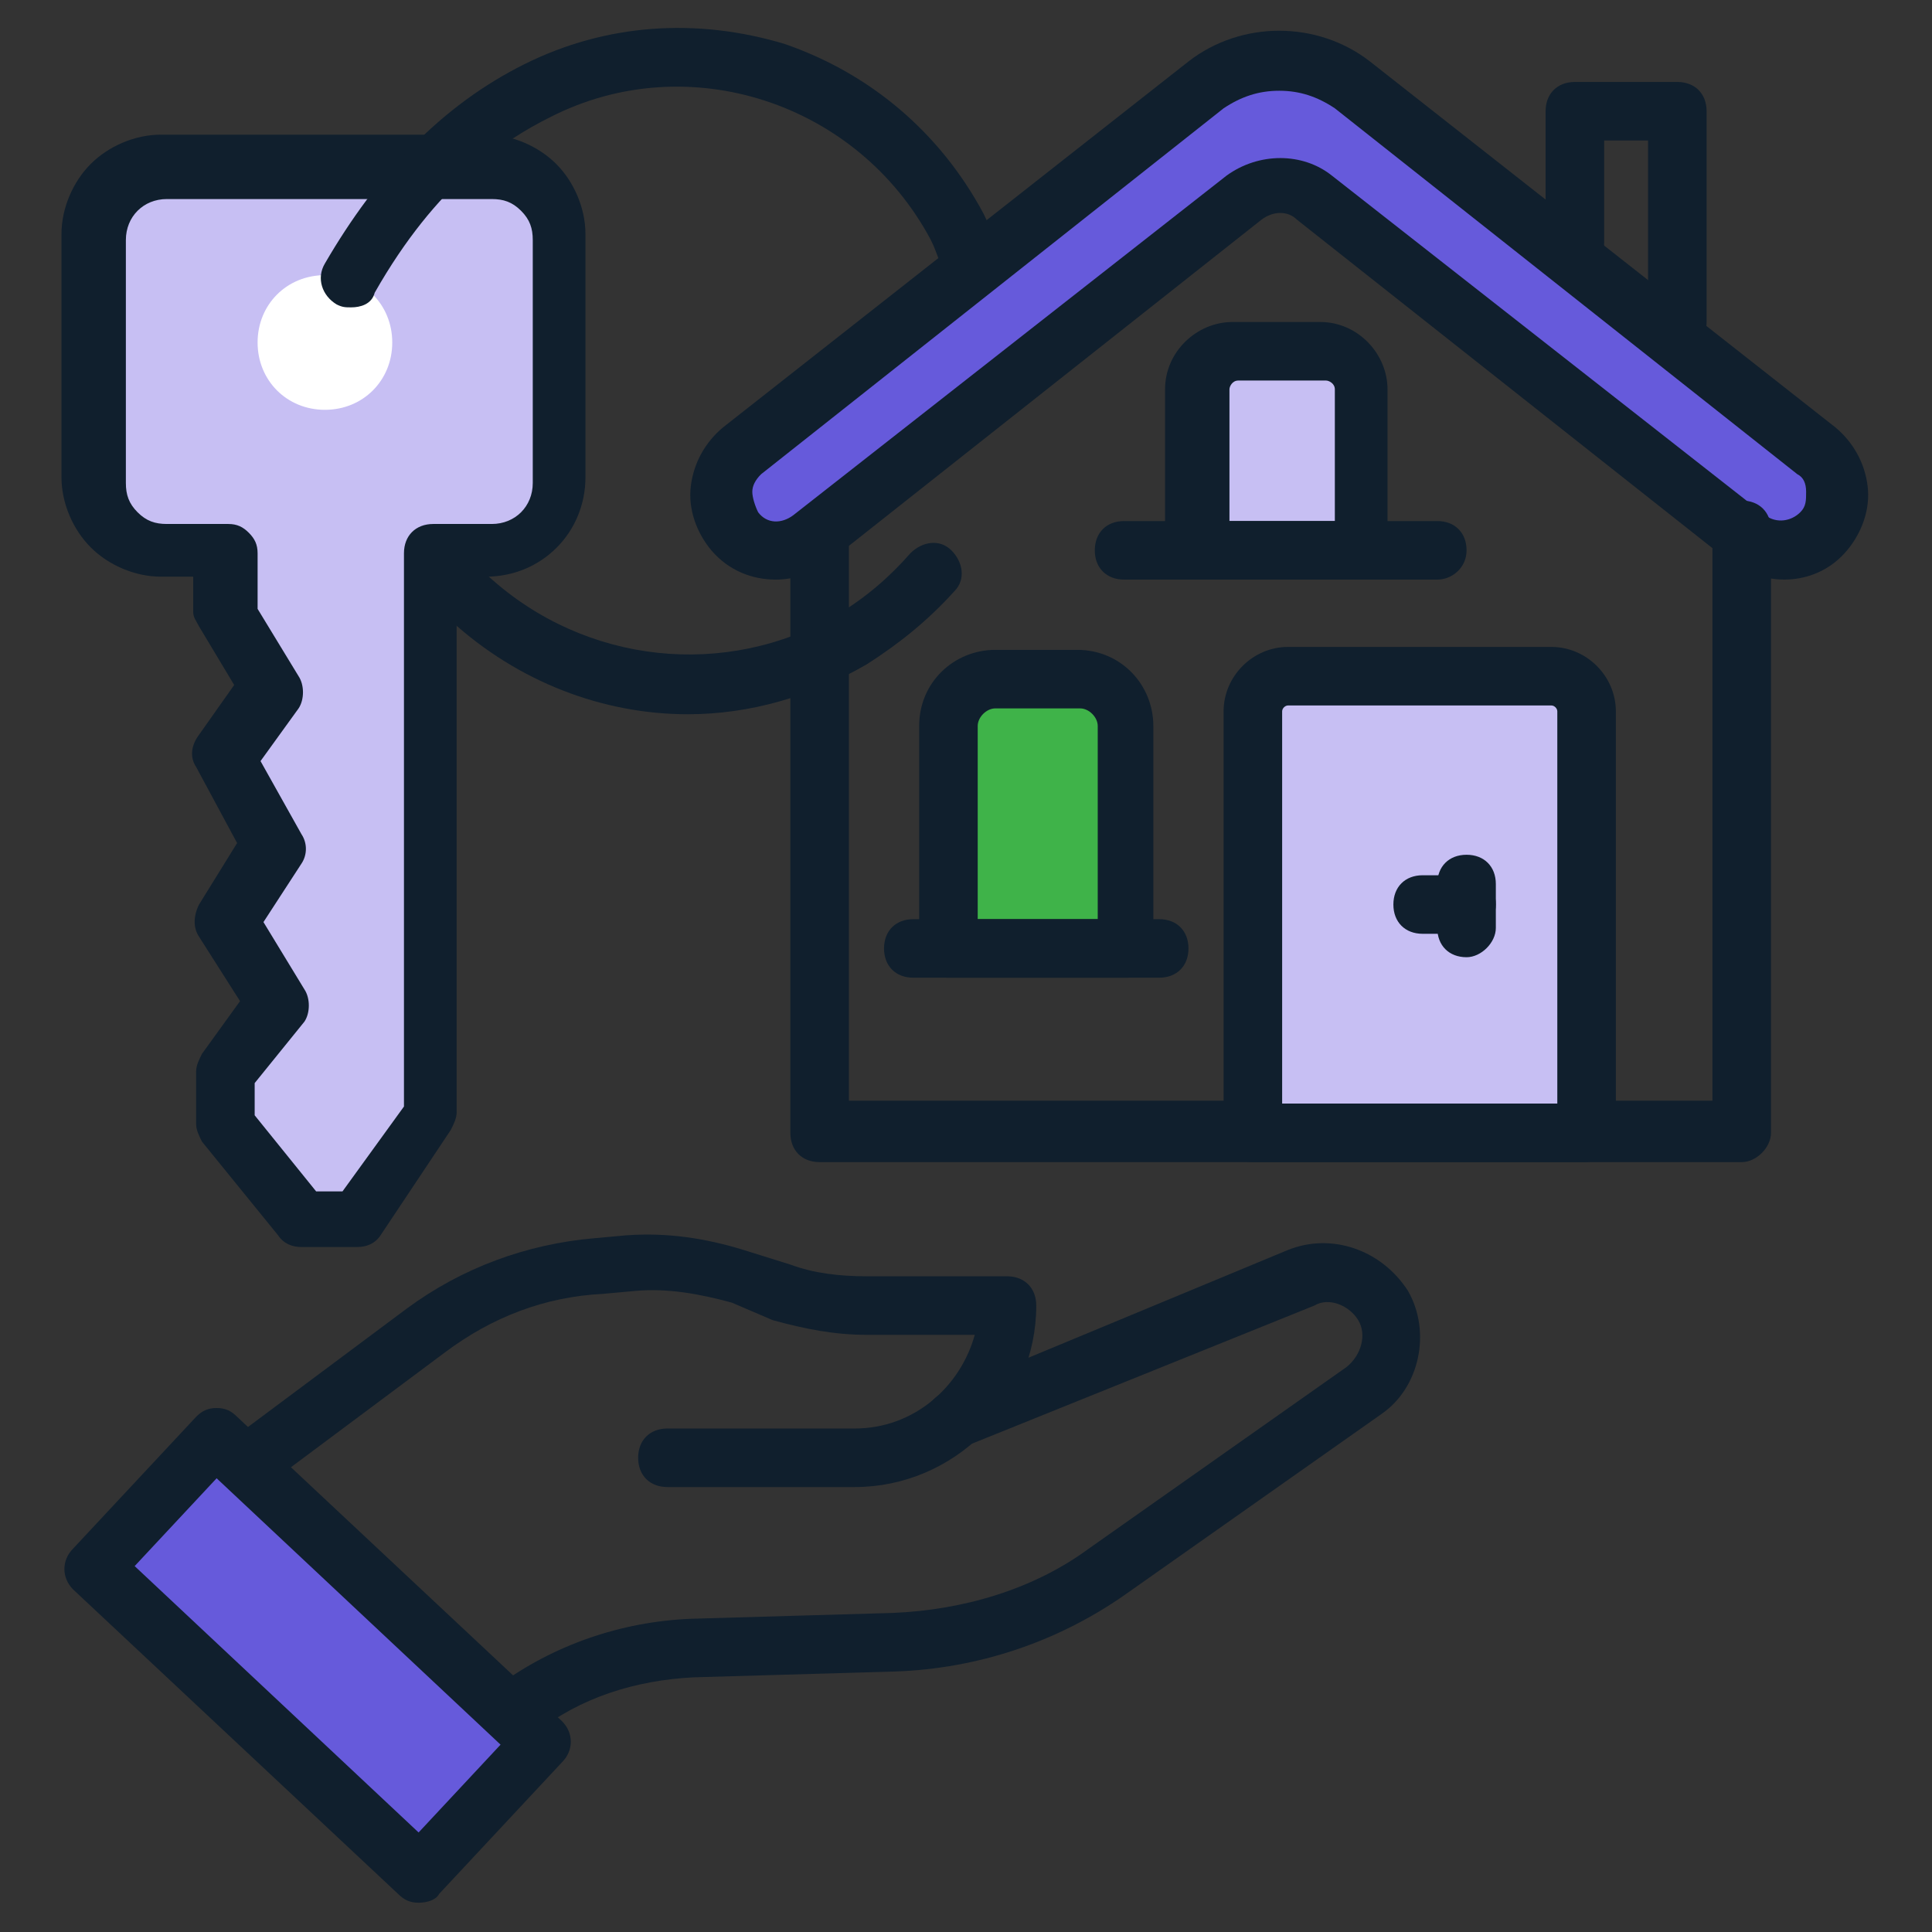 <?xml version="1.0" encoding="utf-8"?>
<!-- Generator: Adobe Illustrator 26.0.1, SVG Export Plug-In . SVG Version: 6.00 Build 0)  -->
<svg version="1.1" id="Layer_1" xmlns="http://www.w3.org/2000/svg" xmlns:xlink="http://www.w3.org/1999/xlink" x="0px" y="0px"
	 viewBox="0 0 66 66" style="enable-background:new 0 0 66 66;" xml:space="preserve">
<rect x="0" y="0" width="66" height="66" fill="#333333" stroke="none"/>
<style type="text/css">
	.st0{fill:#101F2D;}
	.st1{fill:#665ADB;}
	.st2{fill:#C7BFF3;}
	.st3{fill:#FFFFFF;}
	.st4{fill:#3FB349;}
</style>
<g>
	<path class="st0" d="M8.6,50.9c-0.3,0-0.6-0.1-0.8-0.4c-0.3-0.4-0.2-1.1,0.2-1.4l5.9-4.4c1.9-1.4,4.1-2.2,6.4-2.4l1.1-0.1
		c1.4-0.1,2.7,0.1,4,0.5l1.6,0.5c0.8,0.3,1.7,0.4,2.6,0.4h4.8c0.6,0,1,0.4,1,1c0,3.4-2.8,6.2-6.2,6.2h-6.4c-0.6,0-1-0.4-1-1
		s0.4-1,1-1h6.4c2,0,3.6-1.4,4.1-3.2h-3.7c-1.1,0-2.1-0.2-3.2-0.5L25,44.5c-1.1-0.3-2.2-0.5-3.3-0.4l-1.1,0.1c-2,0.1-3.8,0.8-5.4,2
		l-5.9,4.4C9,50.8,8.8,50.9,8.6,50.9z"/>
</g>
<g>
	<path class="st0" d="M17.6,59.4c-0.3,0-0.6-0.1-0.8-0.4c-0.3-0.4-0.2-1.1,0.2-1.4c1.9-1.4,4.2-2.2,6.6-2.3l6.9-0.2
		c2.4-0.1,4.8-0.8,6.7-2.2l8.8-6.2c0.5-0.4,0.7-1.1,0.4-1.6s-1-0.8-1.5-0.5L33,49.4c-0.5,0.2-1.1,0-1.3-0.5s0-1.1,0.5-1.3L44,42.7
		c1.5-0.6,3.2,0,4.1,1.4c0.8,1.4,0.4,3.3-0.9,4.2l-8.8,6.2c-2.3,1.6-5,2.5-7.8,2.6l-6.9,0.2c-2,0.1-3.9,0.7-5.4,1.9
		C18,59.3,17.8,59.4,17.6,59.4z"/>
</g>
<g>
	<path class="st1" d="M18.5,59.5L14.3,64L3.2,53.6l4.2-4.5L18.5,59.5z"/>
	<path class="st0" d="M14.3,65c-0.3,0-0.5-0.1-0.7-0.3L2.5,54.3c-0.4-0.4-0.4-1,0-1.4l4.2-4.5c0.2-0.2,0.4-0.3,0.7-0.3
		s0.5,0.1,0.7,0.3l11.1,10.4c0.4,0.4,0.4,1,0,1.4L15,64.7C14.9,64.9,14.6,65,14.3,65z M4.6,53.5l9.7,9.1l2.8-3l-9.7-9.1L4.6,53.5z"
		/>
</g>
<g>
	<path class="st1" d="M27.7,18.4L42.5,6.7c0.7-0.6,1.7-0.6,2.4,0l14.8,11.6c0.8,0.6,1.9,0.5,2.6-0.3c0.7-0.8,0.6-2-0.3-2.7L46.2,2.9
		c-1.4-1.1-3.5-1.1-4.9,0l-16,12.5c-0.8,0.7-1,1.9-0.3,2.7S26.9,19,27.7,18.4z"/>
	<path class="st0" d="M26.5,19.8c-0.8,0-1.6-0.3-2.2-1c-0.5-0.6-0.8-1.4-0.7-2.2s0.5-1.5,1.1-2L40.6,2.1c1.8-1.4,4.4-1.4,6.2,0
		l15.9,12.5c0.6,0.5,1,1.2,1.1,2c0.1,0.8-0.2,1.6-0.7,2.2c-1,1.2-2.7,1.3-4,0.4L44.3,7.5c-0.3-0.3-0.8-0.3-1.2,0L28.3,19.2
		C27.8,19.6,27.1,19.8,26.5,19.8z M43.7,3.1c-0.7,0-1.3,0.2-1.9,0.6L26,16.2c-0.2,0.2-0.3,0.4-0.3,0.6s0.1,0.5,0.2,0.7
		c0.3,0.4,0.8,0.4,1.2,0.1L41.9,6c1.1-0.8,2.6-0.8,3.6,0l14.8,11.6c0.4,0.3,0.9,0.2,1.2-0.1c0.2-0.2,0.2-0.4,0.2-0.7
		s-0.1-0.5-0.3-0.6L45.6,3.7C45,3.3,44.4,3.1,43.7,3.1z"/>
</g>
<g>
	<path class="st0" d="M59.5,39.7H28c-0.6,0-1-0.4-1-1V18.3c0-0.6,0.4-1,1-1s1,0.4,1,1v19.3h29.5V18.1c0-0.6,0.4-1,1-1s1,0.4,1,1
		v20.6C60.5,39.2,60,39.7,59.5,39.7z"/>
</g>
<g>
	<path class="st0" d="M57.3,12c-0.6,0-1-0.4-1-1V4.8h-1.5v3.5c0,0.6-0.4,1-1,1s-1-0.4-1-1V3.8c0-0.6,0.4-1,1-1h3.5c0.6,0,1,0.4,1,1
		V11C58.3,11.6,57.9,12,57.3,12z"/>
</g>
<g>
	<path class="st2" d="M53,23.1h-9c-0.7,0-1.2,0.5-1.2,1.2v14.4h11.4V24.3C54.1,23.6,53.6,23.1,53,23.1z"/>
	<path class="st0" d="M54.1,39.7H42.8c-0.6,0-1-0.4-1-1V24.3c0-1.2,1-2.2,2.2-2.2h9c1.2,0,2.2,1,2.2,2.2v14.4
		C55.1,39.2,54.7,39.7,54.1,39.7z M43.8,37.7h9.4V24.3c0-0.1-0.1-0.2-0.2-0.2h-9c-0.1,0-0.2,0.1-0.2,0.2L43.8,37.7z"/>
</g>
<g>
	<path class="st0" d="M50.1,31.9h-1.5c-0.6,0-1-0.4-1-1s0.4-1,1-1h1.5c0.6,0,1,0.4,1,1S50.6,31.9,50.1,31.9z"/>
</g>
<g>
	<path class="st0" d="M50.1,32.7c-0.6,0-1-0.4-1-1v-1.5c0-0.6,0.4-1,1-1s1,0.4,1,1v1.5C51.1,32.2,50.6,32.7,50.1,32.7z"/>
</g>
<g>
	<g>
		<path class="st2" d="M16.8,5.7H5.7c-1.3,0-2.4,1.1-2.4,2.4v8.3c0,1.3,1.1,2.4,2.4,2.4h2.1V21l1.6,2.5l-1.6,2.3l1.6,3.1l-1.6,2.6
			l1.7,2.8l-1.7,2.4v1.8l2.6,3.2h1.9l2.6-3.6V18.8h2c1.3,0,2.4-1.1,2.4-2.4V8.1C19.2,6.7,18.1,5.7,16.8,5.7z"/>
		<path class="st0" d="M10.3,42.6c-0.3,0-0.6-0.1-0.8-0.4L6.9,39c-0.1-0.2-0.2-0.4-0.2-0.6v-1.8c0-0.2,0.1-0.4,0.2-0.6l1.3-1.8
			L6.8,32c-0.2-0.3-0.2-0.7,0-1.1l1.3-2.1l-1.4-2.6c-0.2-0.3-0.2-0.7,0.1-1.1L8,23.4l-1.2-2c-0.1-0.2-0.2-0.3-0.2-0.5v-1.2H5.5
			c-0.9,0-1.8-0.4-2.4-1s-1-1.5-1-2.4V8c0-0.9,0.4-1.8,1-2.4s1.5-1,2.4-1h11.1c0.9,0,1.8,0.4,2.4,1s1,1.5,1,2.4v8.3
			c0,1.9-1.5,3.4-3.4,3.4h-1V38c0,0.2-0.1,0.4-0.2,0.6L13,42.2c-0.2,0.3-0.5,0.4-0.8,0.4L10.3,42.6z M8.7,38.1l2.1,2.6h0.9l2.1-2.9
			V18.9c0-0.6,0.4-1,1-1h2c0.8,0,1.4-0.6,1.4-1.4V8.2c0-0.4-0.1-0.7-0.4-1s-0.6-0.4-1-0.4H5.7c-0.8,0-1.4,0.6-1.4,1.4v8.3
			c0,0.4,0.1,0.7,0.4,1s0.6,0.4,1,0.4h2.1c0.3,0,0.5,0.1,0.7,0.3s0.3,0.4,0.3,0.7v1.9l1.4,2.3c0.2,0.3,0.2,0.8,0,1.1L8.9,26l1.4,2.5
			c0.2,0.3,0.2,0.7,0,1l-1.3,2l1.4,2.3c0.2,0.3,0.2,0.8,0,1.1L8.7,37L8.7,38.1z"/>
	</g>
</g>
<g>
	<path class="st3" d="M13.4,11.7c0,1.3-1,2.3-2.3,2.3s-2.3-1-2.3-2.3s1-2.3,2.3-2.3S13.4,10.4,13.4,11.7z"/>
</g>
<g>
	<path class="st0" d="M23.5,24.4c-2.9,0-5.8-1.1-8.1-3.2c-0.4-0.4-0.4-1-0.1-1.4c0.4-0.4,1-0.4,1.4-0.1c3.3,3,8.1,3.5,11.9,1.3
		c1-0.6,1.8-1.3,2.5-2.1c0.4-0.4,1-0.5,1.4-0.1s0.5,1,0.1,1.4c-0.9,1-1.9,1.8-3,2.5C27.7,23.8,25.6,24.4,23.5,24.4z"/>
</g>
<g>
	<g>
		<path class="st0" d="M12,10.5c-0.2,0-0.3,0-0.5-0.1C11,10.1,10.8,9.5,11.1,9c1.8-3.1,4-5.4,6.8-6.8s5.9-1.6,8.9-0.7
			c2.9,1,5.3,3,6.8,5.8c0.2,0.4,0.4,0.9,0.6,1.4s-0.1,1.1-0.6,1.3s-1.1-0.1-1.3-0.6C32.1,9,32,8.6,31.8,8.2c-2.5-4.7-8.3-6.6-13-4.2
			c-1.6,0.8-3.9,2.3-6,6C12.7,10.4,12.3,10.5,12,10.5z"/>
	</g>
</g>
<path class="st2" d="M46.5,18.8h-5.7v-5.5c0-0.7,0.6-1.3,1.3-1.3h3c0.7,0,1.3,0.6,1.3,1.3v5.5H46.5z"/>
<path class="st0" d="M46.5,19.8h-5.7c-0.6,0-1-0.4-1-1v-5.5c0-1.3,1.1-2.3,2.3-2.3h3c1.3,0,2.3,1.1,2.3,2.3v5.5
	C47.5,19.3,47.1,19.8,46.5,19.8z M41.9,17.8h3.7v-4.5c0-0.2-0.2-0.3-0.3-0.3h-3c-0.2,0-0.3,0.2-0.3,0.3v4.5H41.9z"/>
<g>
	<path class="st0" d="M49.1,19.8H38.4c-0.6,0-1-0.4-1-1s0.4-1,1-1h10.7c0.6,0,1,0.4,1,1S49.6,19.8,49.1,19.8z"/>
</g>
<g>
	<g>
		<path class="st4" d="M38.5,32.4h-6.1v-7.6c0-0.9,0.7-1.6,1.6-1.6h2.8c0.9,0,1.6,0.7,1.6,1.6v7.6H38.5z"/>
		<path class="st0" d="M38.5,33.4h-6.1c-0.6,0-1-0.4-1-1v-7.6c0-1.5,1.2-2.6,2.6-2.6h2.8c1.5,0,2.6,1.2,2.6,2.6v7.6
			C39.5,32.9,39,33.4,38.5,33.4z M33.4,31.4h4.1v-6.6c0-0.3-0.3-0.6-0.6-0.6H34c-0.3,0-0.6,0.3-0.6,0.6V31.4z"/>
	</g>
	<g>
		<path class="st0" d="M39.6,33.4h-8.4c-0.6,0-1-0.4-1-1s0.4-1,1-1h8.4c0.6,0,1,0.4,1,1C40.6,33,40.2,33.4,39.6,33.4z"/>
	</g>
</g>
</svg>
